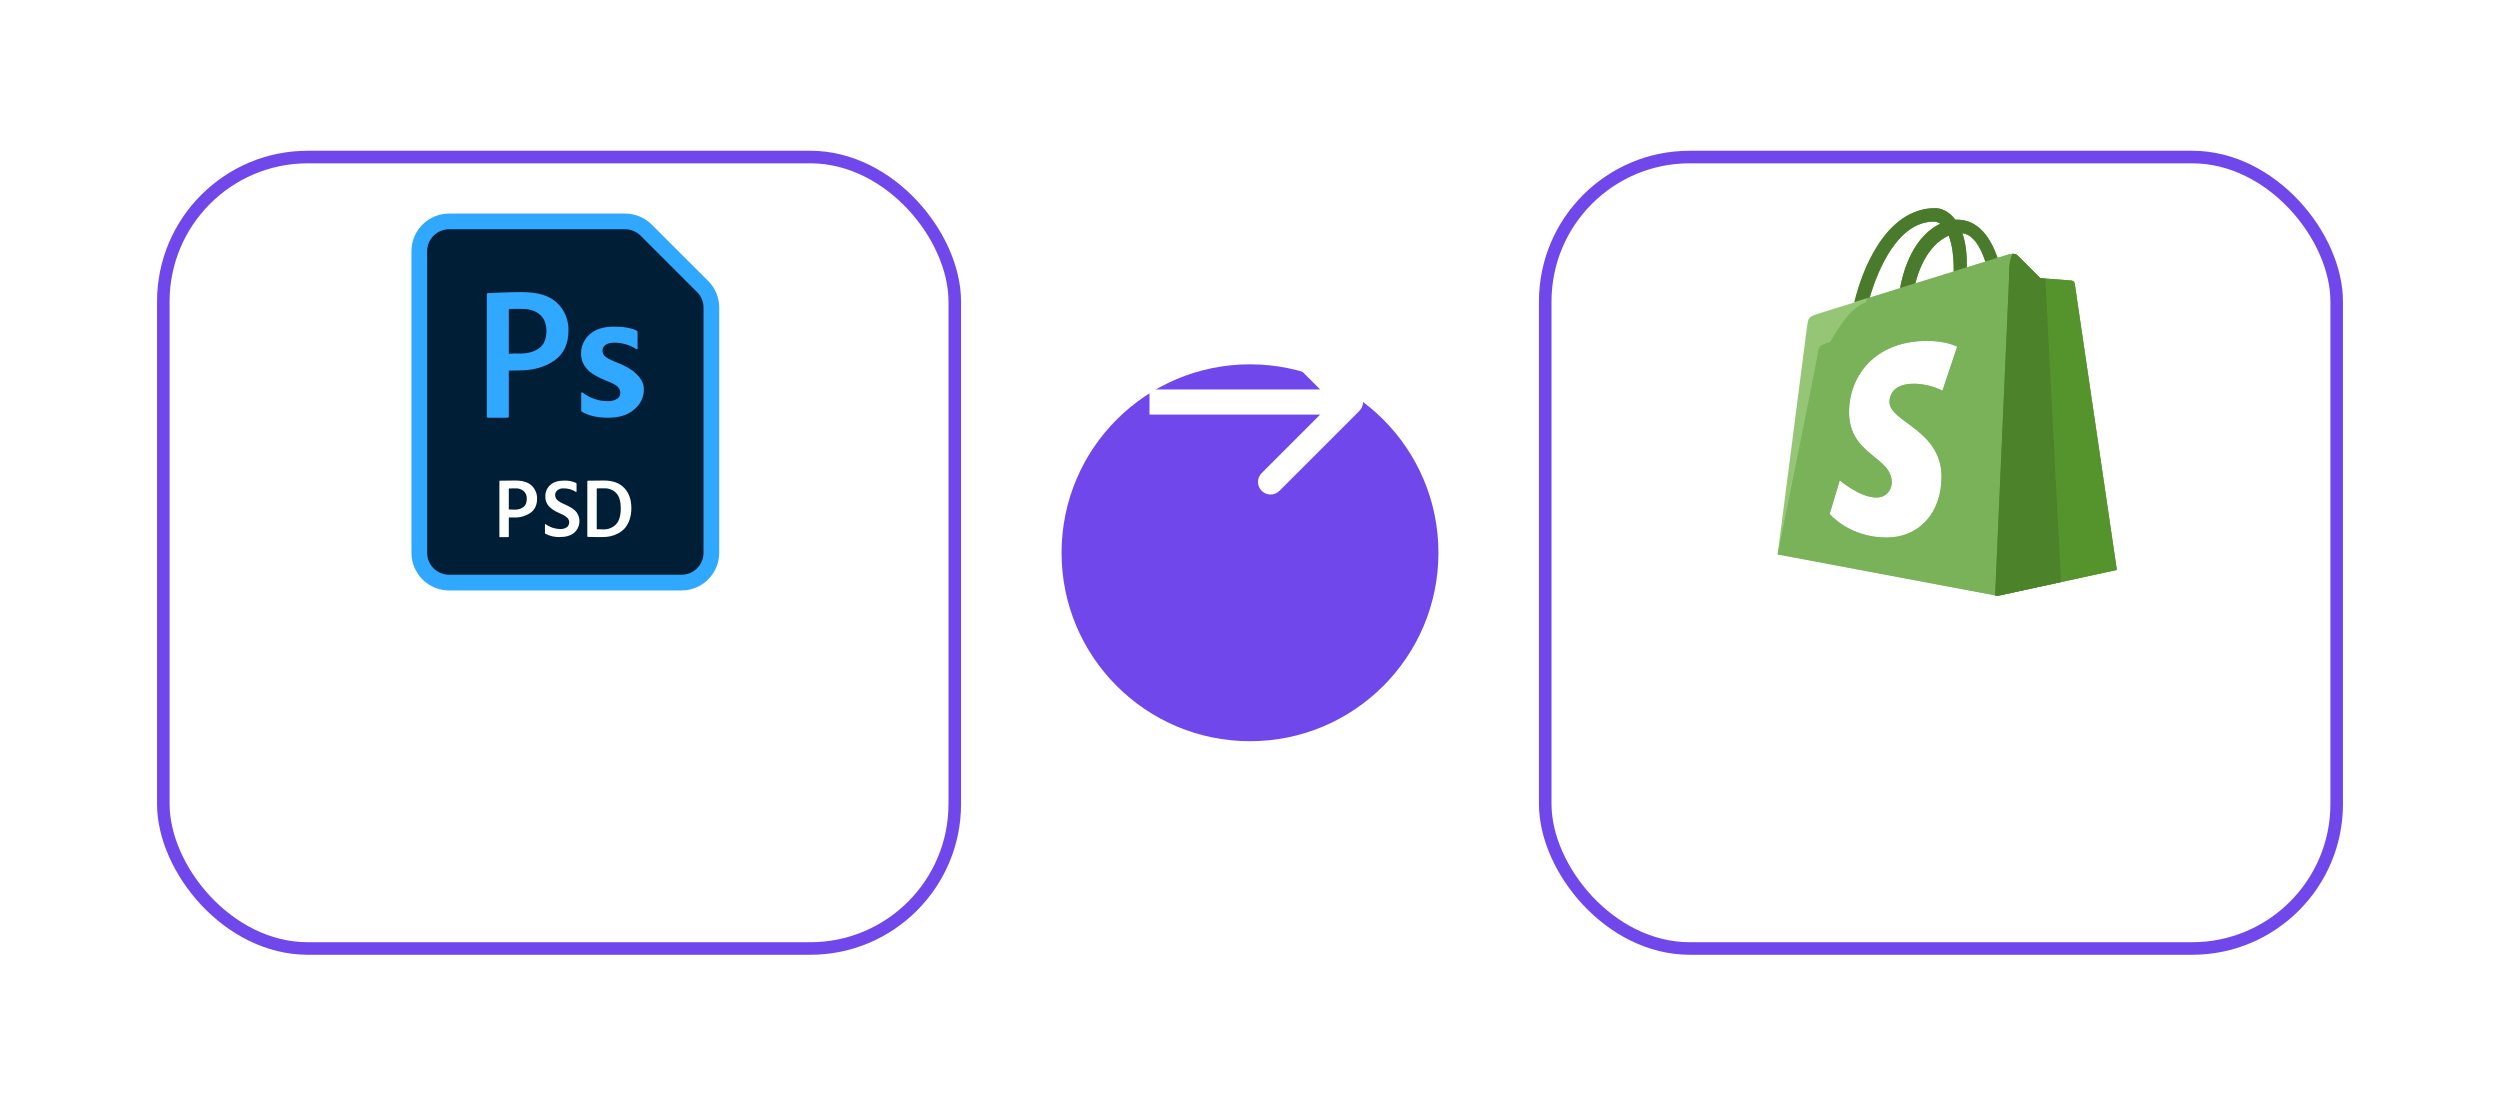 <svg width="199" height="88" viewBox="0 0 199 88" fill="none" xmlns="http://www.w3.org/2000/svg">
<g filter="url(#filter0_d_3555_2031)">
<rect x="12.5" width="64" height="64" rx="12" fill="white"/>
<rect x="13" y="0.5" width="63" height="63" rx="11.5" stroke="#7047EB"/>
</g>
<path d="M56.875 24.805V43.5C56.87 44.267 56.561 45.001 56.016 45.54C55.47 46.079 54.733 46.379 53.966 46.375H36.034C35.267 46.379 34.53 46.079 33.984 45.54C33.439 45.001 33.13 44.267 33.125 43.5V20.5C33.13 19.733 33.439 18.999 33.984 18.46C34.53 17.921 35.267 17.621 36.034 17.625H49.611C50.381 17.624 51.12 17.927 51.667 18.468L56.024 22.773C56.293 23.038 56.507 23.355 56.653 23.703C56.799 24.052 56.875 24.427 56.875 24.805Z" fill="#001E36"/>
<path d="M38.751 33.15V23.429C38.749 23.415 38.75 23.401 38.754 23.389C38.758 23.375 38.766 23.364 38.775 23.354C38.785 23.344 38.797 23.337 38.809 23.332C38.822 23.328 38.836 23.327 38.85 23.329C39.561 23.31 40.402 23.25 41.501 23.25C42.795 23.25 43.742 23.524 44.347 24.114C44.641 24.396 44.873 24.736 45.029 25.112C45.184 25.488 45.26 25.893 45.251 26.3C45.251 27.376 44.876 28.176 44.126 28.7C43.376 29.224 42.434 29.486 41.301 29.486L40.501 29.5V33.136C40.501 33.212 40.47 33.25 40.395 33.25H38.864C38.788 33.25 38.751 33.216 38.751 33.15ZM40.501 24.65V28.159C40.795 28.136 41.091 28.13 41.386 28.142C42.014 28.142 42.522 28.002 42.911 27.721C43.3 27.44 43.495 26.982 43.495 26.346C43.495 25.785 43.324 25.352 42.981 25.046C42.639 24.74 42.145 24.587 41.501 24.586H41.031C40.877 24.586 40.75 24.594 40.656 24.594C40.562 24.594 40.491 24.6 40.501 24.645V24.65ZM51.251 30.951C51.26 31.253 51.2 31.553 51.077 31.829C50.953 32.104 50.769 32.348 50.537 32.542C50.495 32.584 50.45 32.623 50.402 32.661C49.911 33.054 49.246 33.25 48.408 33.25C47.571 33.25 46.885 33.097 46.351 32.792C46.322 32.782 46.298 32.761 46.282 32.735C46.267 32.709 46.261 32.678 46.265 32.648V31.315C46.263 31.3 46.266 31.285 46.272 31.271C46.279 31.257 46.289 31.245 46.301 31.236C46.311 31.229 46.323 31.226 46.334 31.228C46.346 31.229 46.357 31.235 46.365 31.244C46.933 31.685 47.631 31.927 48.351 31.931C48.617 31.948 48.883 31.886 49.115 31.754C49.195 31.705 49.261 31.637 49.307 31.555C49.352 31.473 49.376 31.381 49.376 31.288C49.378 31.192 49.36 31.098 49.323 31.01C49.286 30.922 49.231 30.844 49.161 30.779C49.019 30.64 48.738 30.489 48.319 30.328C47.556 30.031 47.025 29.713 46.726 29.374C46.413 29.034 46.243 28.587 46.251 28.125C46.251 27.836 46.314 27.55 46.435 27.288C46.556 27.025 46.732 26.792 46.951 26.604C47.401 26.201 48.039 26 48.865 26C49.637 26 50.26 26.105 50.68 26.316C50.727 26.344 50.751 26.406 50.751 26.501V27.69C50.751 27.805 50.709 27.834 50.626 27.776C50.118 27.453 49.528 27.28 48.926 27.276C48.593 27.276 48.348 27.338 48.191 27.462C48.119 27.512 48.061 27.579 48.02 27.656C47.978 27.733 47.956 27.819 47.955 27.906C47.955 27.991 47.972 28.076 48.007 28.154C48.041 28.232 48.092 28.301 48.155 28.359C48.287 28.488 48.568 28.638 48.997 28.809C49.747 29.099 50.284 29.403 50.607 29.721L50.616 29.73C50.942 30.031 51.251 30.449 51.251 30.951Z" fill="#31A8FF"/>
<path d="M39.751 42.703V38.311C39.751 38.28 39.765 38.264 39.791 38.264C40.081 38.255 40.488 38.25 41.011 38.25C41.606 38.25 42.046 38.388 42.328 38.661C42.466 38.794 42.575 38.954 42.648 39.131C42.721 39.309 42.756 39.499 42.751 39.691C42.751 40.191 42.579 40.566 42.234 40.816C41.848 41.079 41.389 41.21 40.923 41.191H40.501V42.708C40.501 42.739 40.484 42.755 40.448 42.755H39.799C39.792 42.756 39.785 42.755 39.778 42.753C39.772 42.751 39.766 42.747 39.761 42.742C39.756 42.736 39.753 42.73 39.751 42.723C39.75 42.716 39.75 42.709 39.751 42.703ZM40.501 38.883V40.554C40.634 40.564 40.765 40.568 40.964 40.568C41.212 40.578 41.457 40.508 41.661 40.367C41.841 40.234 41.931 40.013 41.931 39.705C41.938 39.591 41.92 39.477 41.878 39.371C41.837 39.265 41.773 39.169 41.691 39.09C41.5 38.934 41.257 38.858 41.011 38.875C40.771 38.875 40.626 38.875 40.501 38.883ZM44.56 42.75C44.164 42.762 43.771 42.673 43.419 42.491C43.405 42.48 43.394 42.466 43.387 42.45C43.38 42.434 43.377 42.416 43.379 42.399V41.75C43.379 41.706 43.396 41.697 43.433 41.724C43.766 41.968 44.167 42.103 44.58 42.109C44.776 42.124 44.971 42.071 45.131 41.959C45.187 41.914 45.232 41.856 45.263 41.791C45.293 41.727 45.308 41.656 45.308 41.584C45.309 41.519 45.298 41.454 45.275 41.394C45.252 41.333 45.216 41.278 45.171 41.231C45.021 41.091 44.845 40.981 44.654 40.906L44.404 40.788C44.109 40.665 43.846 40.475 43.636 40.234C43.477 40.023 43.397 39.764 43.409 39.501C43.406 39.333 43.439 39.166 43.506 39.012C43.572 38.858 43.672 38.72 43.796 38.608C44.054 38.373 44.421 38.256 44.898 38.256C45.226 38.241 45.553 38.305 45.853 38.441C45.879 38.451 45.893 38.477 45.893 38.521V39.124C45.893 39.13 45.892 39.135 45.889 39.141C45.887 39.146 45.883 39.15 45.879 39.154C45.87 39.161 45.856 39.154 45.839 39.154C45.552 38.969 45.218 38.872 44.876 38.875C44.687 38.858 44.499 38.916 44.353 39.038C44.303 39.082 44.262 39.137 44.234 39.197C44.206 39.258 44.191 39.324 44.189 39.391C44.187 39.528 44.234 39.661 44.323 39.766C44.469 39.906 44.642 40.016 44.83 40.09L45.098 40.215C45.488 40.396 45.758 40.587 45.905 40.788C46.078 41.036 46.153 41.339 46.115 41.639C46.078 41.939 45.93 42.215 45.701 42.413C45.421 42.638 45.041 42.75 44.56 42.75ZM46.751 42.675V38.318C46.749 38.305 46.753 38.292 46.76 38.282C46.768 38.272 46.779 38.266 46.791 38.264C47.274 38.255 47.701 38.25 48.076 38.25C48.786 38.25 49.326 38.451 49.701 38.852C50.076 39.254 50.256 39.784 50.256 40.439C50.261 40.755 50.213 41.071 50.113 41.371C50.033 41.614 49.908 41.839 49.744 42.035C49.592 42.206 49.411 42.349 49.209 42.455C49.016 42.561 48.809 42.638 48.594 42.685C48.386 42.729 48.174 42.751 47.961 42.75C47.541 42.75 47.154 42.75 46.796 42.736C46.765 42.736 46.751 42.716 46.751 42.675ZM47.501 38.875V42.125C47.71 42.134 47.853 42.139 48.001 42.139C48.193 42.149 48.385 42.118 48.564 42.049C48.743 41.979 48.905 41.872 49.039 41.735C49.289 41.467 49.414 41.043 49.414 40.464C49.414 39.923 49.297 39.522 49.063 39.261C48.938 39.129 48.785 39.025 48.616 38.958C48.446 38.891 48.264 38.861 48.083 38.871C47.809 38.866 47.639 38.875 47.501 38.875Z" fill="white"/>
<path d="M49.758 18.25C49.987 18.25 50.215 18.295 50.428 18.383C50.64 18.471 50.833 18.6 50.995 18.762L55.487 23.25C55.65 23.412 55.779 23.605 55.867 23.817C55.955 24.03 56 24.258 56 24.488V44C56 44.464 55.816 44.909 55.487 45.237C55.159 45.566 54.714 45.75 54.25 45.75H35.75C35.286 45.75 34.841 45.566 34.513 45.237C34.184 44.909 34 44.464 34 44V20C34 19.536 34.184 19.091 34.513 18.763C34.841 18.434 35.286 18.25 35.75 18.25H49.758ZM49.758 17H35.75C34.954 17 34.191 17.316 33.629 17.879C33.066 18.441 32.75 19.204 32.75 20V44C32.75 44.796 33.066 45.559 33.629 46.121C34.191 46.684 34.954 47 35.75 47H54.25C55.046 47 55.809 46.684 56.371 46.121C56.934 45.559 57.25 44.796 57.25 44V24.492C57.251 24.098 57.174 23.707 57.024 23.343C56.874 22.978 56.653 22.647 56.375 22.367L51.875 17.875C51.596 17.597 51.264 17.376 50.9 17.226C50.535 17.076 50.144 16.999 49.75 17H49.758Z" fill="#31A8FF"/>
<g filter="url(#filter1_d_3555_2031)">
<circle cx="99.5" cy="32" r="15" fill="#7047EB"/>
</g>
<path d="M108.207 32.707C108.598 32.317 108.598 31.683 108.207 31.293L101.843 24.929C101.453 24.538 100.819 24.538 100.429 24.929C100.038 25.32 100.038 25.953 100.429 26.343L106.086 32L100.429 37.657C100.038 38.047 100.038 38.681 100.429 39.071C100.819 39.462 101.453 39.462 101.843 39.071L108.207 32.707ZM91.5 32V33H107.5V32V31H91.5V32Z" fill="white"/>
<g filter="url(#filter2_d_3555_2031)">
<rect x="122.5" width="64" height="64" rx="12" fill="white"/>
<rect x="123" y="0.5" width="63" height="63" rx="11.5" stroke="#7047EB"/>
</g>
<path d="M164.879 22.329C164.769 22.318 162.41 22.143 162.41 22.143C162.41 22.143 160.77 20.508 160.59 20.328C160.41 20.147 160.058 20.201 159.921 20.242C159.902 20.248 159.564 20.353 159.004 20.526C158.456 18.942 157.491 17.487 155.792 17.487C155.745 17.487 155.696 17.489 155.647 17.492C155.164 16.851 154.565 16.57 154.047 16.57C150.088 16.57 148.196 21.546 147.603 24.074C146.064 24.552 144.97 24.893 144.832 24.938C143.971 25.209 143.945 25.236 143.833 26.049C143.747 26.665 141.5 44.131 141.5 44.131L159.011 47.428L168.5 45.365C168.5 45.365 165.17 22.734 165.149 22.579C165.138 22.513 165.106 22.453 165.057 22.407C165.008 22.362 164.946 22.334 164.879 22.329ZM155.517 21.439L155.516 21.611L152.455 22.564C153.045 20.279 154.149 19.174 155.115 18.758C155.358 19.371 155.517 20.252 155.517 21.439ZM153.938 17.638C154.111 17.638 154.282 17.696 154.447 17.811C153.177 18.41 151.818 19.923 151.243 22.941L148.824 23.694C149.497 21.391 151.094 17.638 153.938 17.638ZM154.62 31.094C154.62 31.094 153.595 30.545 152.34 30.545C150.497 30.545 150.404 31.707 150.404 31.999C150.404 33.596 154.547 34.209 154.547 37.95C154.547 40.894 152.691 42.789 150.184 42.789C147.178 42.789 145.641 40.909 145.641 40.909L146.445 38.236C146.445 38.236 148.025 39.601 149.36 39.601C150.23 39.601 150.585 38.911 150.585 38.407C150.585 36.323 147.185 36.23 147.185 32.806C147.185 29.925 149.243 27.135 153.399 27.135C154.998 27.135 155.791 27.597 155.791 27.597L154.62 31.094ZM156.555 21.288L156.556 20.966C156.556 19.983 156.42 19.191 156.201 18.563C157.078 18.672 157.661 19.674 158.037 20.827C157.597 20.965 157.097 21.12 156.555 21.288Z" fill="#95C675"/>
<path d="M164.879 22.329C164.769 22.318 162.41 22.143 162.41 22.143C162.41 22.143 160.77 20.508 160.59 20.328C160.41 20.147 160.058 20.201 159.921 20.242C159.902 20.248 159.564 20.353 159.004 20.526C158.456 18.942 157.491 17.487 155.792 17.487C155.745 17.487 155.696 17.489 155.647 17.492C155.164 16.851 154.565 16.57 154.047 16.57C150.088 16.57 149.111 21.546 148.518 24.074C146.979 24.552 145.798 27.184 145.659 27.228C144.799 27.499 144.773 27.526 144.661 28.339C144.574 28.954 141.5 44.131 141.5 44.131L159.011 47.428L168.5 45.365C168.5 45.365 165.17 22.734 165.149 22.579C165.138 22.513 165.106 22.453 165.057 22.407C165.008 22.362 164.946 22.334 164.879 22.329ZM155.517 21.439L155.516 21.611L152.455 22.564C153.045 20.279 154.149 19.174 155.115 18.758C155.358 19.371 155.517 20.252 155.517 21.439ZM153.938 17.638C154.111 17.638 154.282 17.696 154.447 17.811C153.177 18.41 151.818 19.923 151.243 22.941L148.824 23.694C149.497 21.391 151.094 17.638 153.938 17.638ZM154.62 31.094C154.62 31.094 153.595 30.545 152.34 30.545C150.497 30.545 150.404 31.707 150.404 31.999C150.404 33.596 154.547 34.209 154.547 37.95C154.547 40.894 152.691 42.789 150.184 42.789C147.178 42.789 145.641 40.909 145.641 40.909L146.445 38.236C146.445 38.236 148.025 39.601 149.36 39.601C150.23 39.601 150.585 38.911 150.585 38.407C150.585 36.323 147.185 36.23 147.185 32.806C147.185 29.925 149.243 27.135 153.399 27.135C154.998 27.135 155.791 27.597 155.791 27.597L154.62 31.094ZM156.555 21.288L156.556 20.966C156.556 19.983 156.42 19.191 156.201 18.563C157.078 18.672 157.661 19.674 158.037 20.827C157.597 20.965 157.097 21.12 156.555 21.288Z" fill="#79B259"/>
<path d="M159.01 47.429L168.499 45.366C168.499 45.366 165.169 22.735 165.148 22.58C165.127 22.424 164.991 22.339 164.878 22.33C164.768 22.319 162.409 22.144 162.409 22.144C162.409 22.144 160.769 20.509 160.589 20.329C160.493 20.232 160.35 20.204 160.214 20.203C159.854 20.813 159.929 21.972 159.929 21.972L158.812 47.391L159.01 47.429Z" fill="#55932C"/>
<path d="M155.791 17.487C155.744 17.487 155.695 17.489 155.646 17.492C155.163 16.851 154.564 16.57 154.047 16.57C150.103 16.57 148.21 21.507 147.609 24.044L148.833 23.664C149.51 21.36 151.105 17.638 153.937 17.638C154.11 17.638 154.281 17.696 154.446 17.81C153.18 18.408 151.824 19.915 151.247 22.917L152.462 22.542C153.053 20.271 154.153 19.172 155.116 18.757C155.358 19.371 155.517 20.251 155.517 21.439C155.517 21.493 155.517 21.544 155.516 21.596L156.555 21.274L156.556 20.966C156.556 19.983 156.42 19.19 156.202 18.562C157.075 18.671 157.658 19.669 158.033 20.816L159.002 20.516C158.452 18.937 157.487 17.487 155.791 17.487Z" fill="#4A7A2B"/>
<path d="M162.805 22.174C162.568 22.156 162.409 22.144 162.409 22.144C162.409 22.144 160.769 20.509 160.589 20.329C160.493 20.232 160.35 20.204 160.214 20.203C159.854 20.813 159.929 21.972 159.929 21.972L158.812 47.391L159.01 47.429L164.059 46.331L162.805 22.174Z" fill="#4C822A"/>
<defs>
<filter id="filter0_d_3555_2031" x="0.5" y="0" width="88" height="88" filterUnits="userSpaceOnUse" color-interpolation-filters="sRGB">
<feFlood flood-opacity="0" result="BackgroundImageFix"/>
<feColorMatrix in="SourceAlpha" type="matrix" values="0 0 0 0 0 0 0 0 0 0 0 0 0 0 0 0 0 0 127 0" result="hardAlpha"/>
<feOffset dy="12"/>
<feGaussianBlur stdDeviation="6"/>
<feComposite in2="hardAlpha" operator="out"/>
<feColorMatrix type="matrix" values="0 0 0 0 0.439 0 0 0 0 0.278 0 0 0 0 0.922 0 0 0 0.25 0"/>
<feBlend mode="normal" in2="BackgroundImageFix" result="effect1_dropShadow_3555_2031"/>
<feBlend mode="normal" in="SourceGraphic" in2="effect1_dropShadow_3555_2031" result="shape"/>
</filter>
<filter id="filter1_d_3555_2031" x="72.5" y="17" width="54" height="54" filterUnits="userSpaceOnUse" color-interpolation-filters="sRGB">
<feFlood flood-opacity="0" result="BackgroundImageFix"/>
<feColorMatrix in="SourceAlpha" type="matrix" values="0 0 0 0 0 0 0 0 0 0 0 0 0 0 0 0 0 0 127 0" result="hardAlpha"/>
<feOffset dy="12"/>
<feGaussianBlur stdDeviation="6"/>
<feComposite in2="hardAlpha" operator="out"/>
<feColorMatrix type="matrix" values="0 0 0 0 0.439 0 0 0 0 0.278 0 0 0 0 0.922 0 0 0 0.25 0"/>
<feBlend mode="normal" in2="BackgroundImageFix" result="effect1_dropShadow_3555_2031"/>
<feBlend mode="normal" in="SourceGraphic" in2="effect1_dropShadow_3555_2031" result="shape"/>
</filter>
<filter id="filter2_d_3555_2031" x="110.5" y="0" width="88" height="88" filterUnits="userSpaceOnUse" color-interpolation-filters="sRGB">
<feFlood flood-opacity="0" result="BackgroundImageFix"/>
<feColorMatrix in="SourceAlpha" type="matrix" values="0 0 0 0 0 0 0 0 0 0 0 0 0 0 0 0 0 0 127 0" result="hardAlpha"/>
<feOffset dy="12"/>
<feGaussianBlur stdDeviation="6"/>
<feComposite in2="hardAlpha" operator="out"/>
<feColorMatrix type="matrix" values="0 0 0 0 0.439 0 0 0 0 0.278 0 0 0 0 0.922 0 0 0 0.25 0"/>
<feBlend mode="normal" in2="BackgroundImageFix" result="effect1_dropShadow_3555_2031"/>
<feBlend mode="normal" in="SourceGraphic" in2="effect1_dropShadow_3555_2031" result="shape"/>
</filter>
</defs>
</svg>
